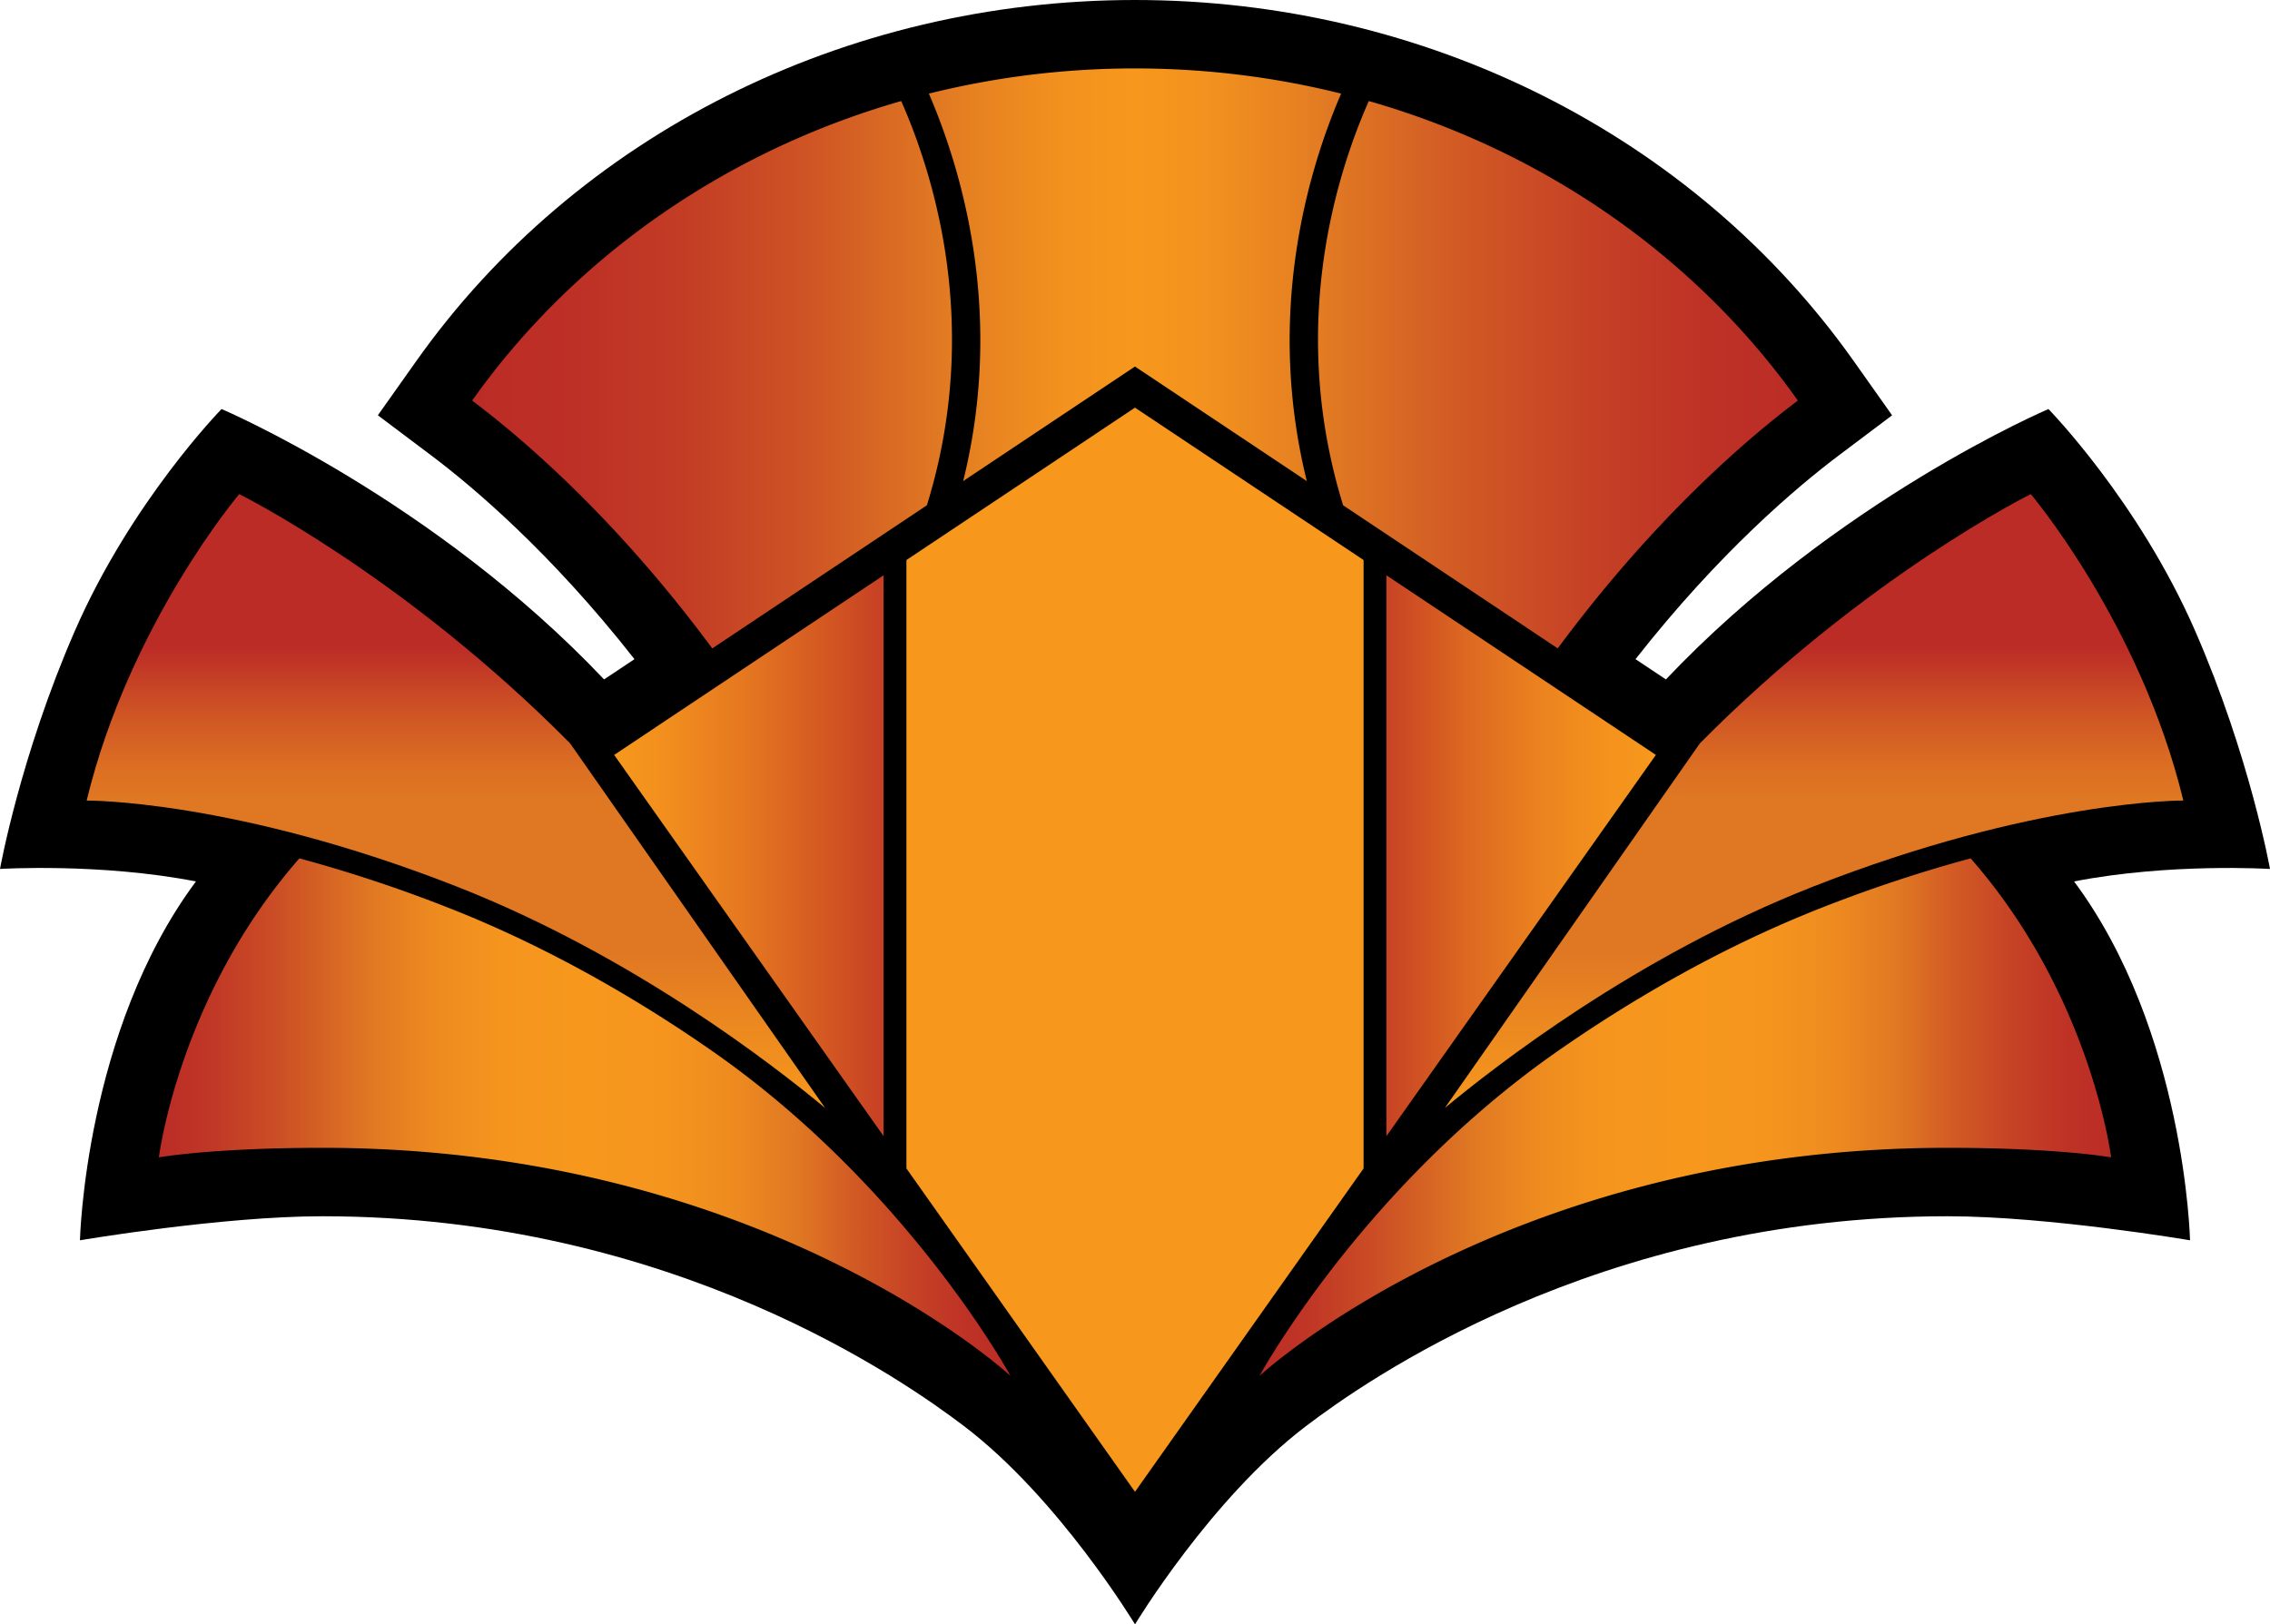 <svg xmlns="http://www.w3.org/2000/svg" xml:space="preserve" width="150.001" height="107.365" viewBox="0 0 150.001 107.365"><g transform="translate(-4.833 -3.334)"><path d="M154.834 60.769s-1.331-7.441-4.937-15.715c-3.753-8.608-9.704-14.684-9.704-14.684s-14.008 5.968-25.277 17.872l-2.009-1.339c5.523-7.046 10.684-11.4 13.446-13.478l3.51-2.641-2.537-3.585C116.746 12.254 98.992 3.334 79.833 3.334s-36.913 8.92-47.492 23.864l-2.539 3.585 3.511 2.641c2.762 2.077 7.922 6.432 13.446 13.478l-2.009 1.339C33.482 36.337 19.474 30.369 19.474 30.369s-5.951 6.076-9.704 14.684c-3.606 8.274-4.937 15.715-4.937 15.715s6.605-.408 12.947.826c-7.346 9.883-7.664 23.719-7.664 23.719s9.339-1.589 16.02-1.589c23.238 0 38.671 11.04 42.405 13.876 6.269 4.761 11.293 13.099 11.293 13.099s5.025-8.338 11.292-13.099c3.732-2.836 19.168-13.876 42.405-13.876 6.681 0 16.019 1.589 16.019 1.589s-.316-13.836-7.663-23.719c6.341-1.234 12.947-.825 12.947-.825"/><linearGradient id="a" x1="79.834" x2="79.834" y1="76.564" y2="35.993" gradientUnits="userSpaceOnUse"><stop offset="0" style="stop-color:#f7981d"/><stop offset=".155" style="stop-color:#ea8620"/><stop offset=".25" style="stop-color:#e07823"/><stop offset=".5" style="stop-color:#e07823"/><stop offset=".552" style="stop-color:#dc6f23"/><stop offset=".636" style="stop-color:#d05724"/><stop offset=".742" style="stop-color:#bd2f26"/><stop offset=".75" style="stop-color:#bb2c26"/><stop offset="1" style="stop-color:#bb2c26"/></linearGradient><path fill="url(#a)" d="m42.503 52.464 16.852 24.101c-3.333-2.76-12.609-10.021-24.301-14.618-14.696-5.777-24.494-5.699-24.494-5.699 2.826-11.682 10.08-20.255 10.08-20.255s10.888 5.388 21.863 16.471m96.524-16.472s7.254 8.573 10.08 20.255c0 0-9.798-.078-24.494 5.699-11.691 4.597-20.968 11.858-24.303 14.618l16.854-24.101c10.974-11.082 21.863-16.471 21.863-16.471" style="fill:url(#a)"/><linearGradient id="b" x1="15.333" x2="71.606" y1="77.172" y2="77.172" gradientUnits="userSpaceOnUse"><stop offset="0" style="stop-color:#bb2c26"/><stop offset=".052" style="stop-color:#bf3526"/><stop offset=".136" style="stop-color:#cb4d25"/><stop offset=".242" style="stop-color:#de7523"/><stop offset=".25" style="stop-color:#e07823"/><stop offset=".257" style="stop-color:#e17a23"/><stop offset=".327" style="stop-color:#ee8b1f"/><stop offset=".404" style="stop-color:#f5951e"/><stop offset=".5" style="stop-color:#f7981d"/><stop offset=".596" style="stop-color:#f5951e"/><stop offset=".673" style="stop-color:#ee8b1f"/><stop offset=".743" style="stop-color:#e17a23"/><stop offset=".75" style="stop-color:#e07823"/><stop offset=".809" style="stop-color:#d35d24"/><stop offset=".884" style="stop-color:#c64225"/><stop offset=".95" style="stop-color:#be3226"/><stop offset="1" style="stop-color:#bb2c26"/></linearGradient><path fill="url(#b)" d="M51.921 72.821c-4.58-3.196-10.601-6.792-17.419-9.472a94 94 0 0 0-9.886-3.28c-7.968 9.089-9.283 19.761-9.283 19.761s3.517-.629 10.803-.629c29.204 0 45.47 15.074 45.47 15.074s-6.783-12.451-19.685-21.454" style="fill:url(#b)"/><linearGradient id="c" x1="88.061" x2="144.334" y1="77.172" y2="77.172" gradientUnits="userSpaceOnUse"><stop offset="0" style="stop-color:#bb2c26"/><stop offset=".052" style="stop-color:#bf3526"/><stop offset=".136" style="stop-color:#cb4d25"/><stop offset=".242" style="stop-color:#de7523"/><stop offset=".25" style="stop-color:#e07823"/><stop offset=".257" style="stop-color:#e17a23"/><stop offset=".327" style="stop-color:#ee8b1f"/><stop offset=".404" style="stop-color:#f5951e"/><stop offset=".5" style="stop-color:#f7981d"/><stop offset=".596" style="stop-color:#f5951e"/><stop offset=".673" style="stop-color:#ee8b1f"/><stop offset=".743" style="stop-color:#e17a23"/><stop offset=".75" style="stop-color:#e07823"/><stop offset=".809" style="stop-color:#d35d24"/><stop offset=".884" style="stop-color:#c64225"/><stop offset=".95" style="stop-color:#be3226"/><stop offset="1" style="stop-color:#bb2c26"/></linearGradient><path fill="url(#c)" d="M88.061 94.275s16.267-15.074 45.471-15.074c7.285 0 10.803.629 10.803.629s-1.313-10.672-9.282-19.761a94 94 0 0 0-9.888 3.28c-6.817 2.68-12.839 6.275-17.417 9.472-12.904 9.003-19.687 21.454-19.687 21.454" style="fill:url(#c)"/><linearGradient id="d" x1="36.032" x2="123.635" y1="27.024" y2="27.024" gradientUnits="userSpaceOnUse"><stop offset="0" style="stop-color:#bb2c26"/><stop offset=".079" style="stop-color:#bd3026"/><stop offset=".16" style="stop-color:#c33d25"/><stop offset=".243" style="stop-color:#cd5125"/><stop offset=".326" style="stop-color:#db6e23"/><stop offset=".35" style="stop-color:#e07823"/><stop offset=".381" style="stop-color:#e78221"/><stop offset=".448" style="stop-color:#f3921e"/><stop offset=".5" style="stop-color:#f7981d"/><stop offset=".552" style="stop-color:#f3921e"/><stop offset=".619" style="stop-color:#e78221"/><stop offset=".65" style="stop-color:#e07823"/><stop offset=".733" style="stop-color:#d35d24"/><stop offset=".837" style="stop-color:#c64225"/><stop offset=".929" style="stop-color:#be3226"/><stop offset="1" style="stop-color:#bb2c26"/></linearGradient><path fill="url(#d)" d="M66.212 9.521a56.3 56.3 0 0 1 13.621-1.664c4.712 0 9.278.581 13.621 1.664-2.185 5.067-5.01 14.531-2.267 25.611l-11.354-7.573-11.354 7.573c2.743-11.08-.083-20.544-2.267-25.611m-1.829.492c-11.751 3.363-21.739 10.458-28.351 19.799 3.378 2.541 9.521 7.801 15.866 16.379l14.183-9.459c3.614-11.68.517-21.708-1.698-26.719m29.202 26.718 14.183 9.459c6.346-8.579 12.489-13.839 15.867-16.379-6.613-9.341-16.6-16.436-28.353-19.799-2.214 5.01-5.311 15.04-1.697 26.719" style="fill:url(#d)"/><linearGradient id="e" x1="45.416" x2="114.252" y1="59.895" y2="59.895" gradientUnits="userSpaceOnUse"><stop offset="0" style="stop-color:#f7981d"/><stop offset=".048" style="stop-color:#f28f1e"/><stop offset=".126" style="stop-color:#e57720"/><stop offset=".224" style="stop-color:#cf4f23"/><stop offset=".3" style="stop-color:#bb2c26"/><stop offset=".318" style="stop-color:#bb2c26"/><stop offset=".5" style="stop-color:#bb2c26"/><stop offset=".682" style="stop-color:#bb2c26"/><stop offset=".7" style="stop-color:#bb2c26"/><stop offset=".738" style="stop-color:#c74124"/><stop offset=".816" style="stop-color:#dc6721"/><stop offset=".888" style="stop-color:#eb821f"/><stop offset=".951" style="stop-color:#f4921d"/><stop offset="1" style="stop-color:#f7981d"/></linearGradient><path fill="url(#e)" d="M96.446 78.43V41.358l17.806 11.874zm-51.03-25.198L63.221 78.43V41.358Z" style="fill:url(#e)"/><path fill="#f7981d" d="m64.729 80.563 15.104 21.375 15.105-21.375V40.351L79.833 30.278 64.729 40.351Z"/></g></svg>